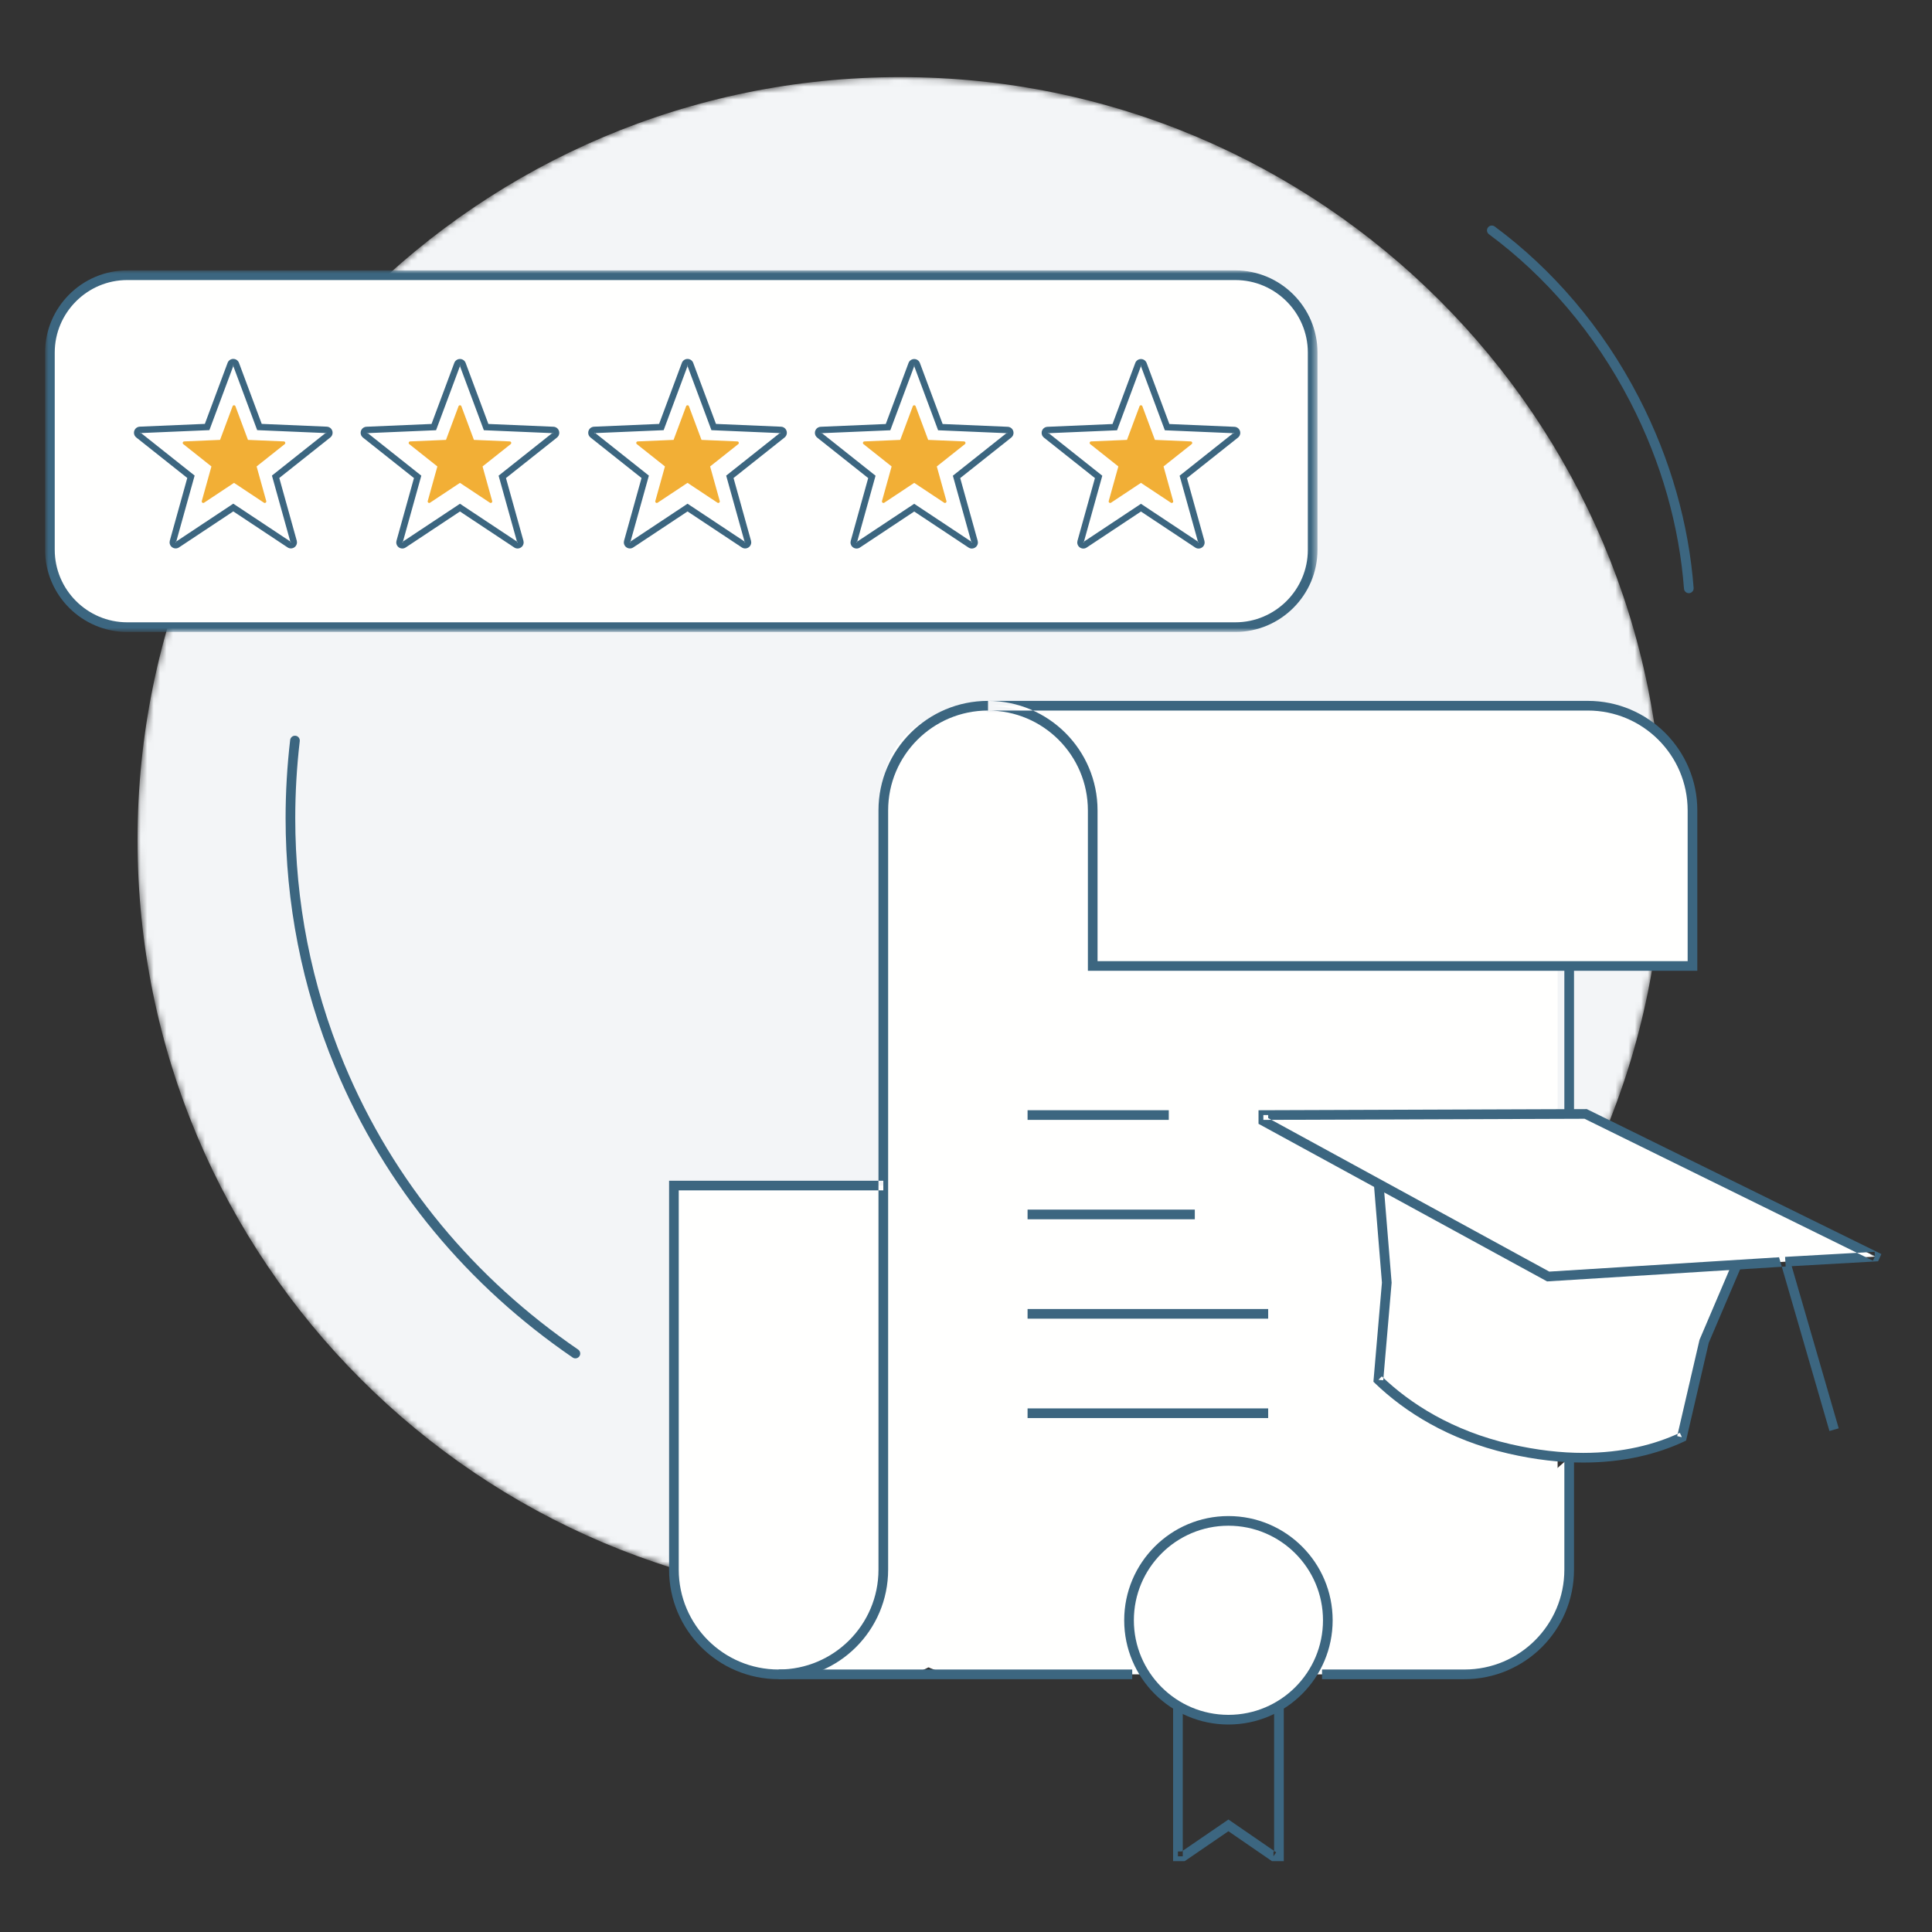 <?xml version="1.0" encoding="UTF-8"?>
<svg width="300px" height="300px" viewBox="0 0 300 300" version="1.1" xmlns="http://www.w3.org/2000/svg" xmlns:xlink="http://www.w3.org/1999/xlink">
    <rect x="0" y="0" width="300" height="300" fill="#333333" stroke="none"/>
    <title>We're Experts_Graphic_V1-04-08</title>
    <defs>
        <path d="M118.443,236.884 C53.029,236.884 -3.55271368e-15,183.855 -3.55271368e-15,118.442 C-3.55271368e-15,53.028 53.029,0 118.443,0 C183.857,0 236.885,53.028 236.885,118.442 C236.885,183.855 183.857,236.884 118.443,236.884" id="path-1"></path>
        <linearGradient x1="0%" y1="50%" x2="100%" y2="50%" id="linearGradient-3">
            <stop stop-color="#F3F5F7" offset="0%"></stop>
            <stop stop-color="#F3F5F7" offset="100%"></stop>
        </linearGradient>
        <polygon id="path-4" points="0 -2.84217094e-14 197.52 -2.84217094e-14 197.52 56.145 0 56.145"></polygon>
    </defs>
    <g id="We're-Experts_Graphic_V1-04-08" stroke="none" stroke-width="1" fill="none" fill-rule="evenodd">
        <g id="Group" transform="translate(7.06, 11.974)">
            <g id="Group-3" transform="translate(14.298, 0)">
                <mask id="mask-2" fill="white">
                    <use xlink:href="#path-1"></use>
                </mask>
                <g id="Clip-2"></g>
                <path d="M118.443,236.884 C53.029,236.884 -3.55271368e-15,183.855 -3.55271368e-15,118.442 C-3.55271368e-15,53.028 53.029,0 118.443,0 C183.857,0 236.885,53.028 236.885,118.442 C236.885,183.855 183.857,236.884 118.443,236.884" id="Fill-1" fill="url(#linearGradient-3)" mask="url(#mask-2)"></path>
            </g>
            <path d="M121.997,231.199 L133.143,231.199 C137.628,231.199 141.297,234.868 141.297,239.353 L141.297,239.807 C141.297,244.293 137.628,247.962 133.143,247.962 L121.997,247.962 C117.511,247.962 113.842,244.293 113.842,239.807 L113.842,239.353 C113.842,234.868 117.511,231.199 121.997,231.199" id="Fill-4" fill="#FFFFFE"></path>
            <path d="M222.806,248.017 L142.1,248.017 C135.501,248.017 130.1,242.617 130.1,236.017 L130.1,110.598 C130.1,103.997 135.501,98.598 142.1,98.598 L222.806,98.598 C229.406,98.598 234.806,103.997 234.806,110.598 L234.806,236.017 C234.806,242.617 229.406,248.017 222.806,248.017" id="Fill-5" fill="#FFFFFE"></path>
            <path d="M130.1,172.118 L97.584,172.118 L97.584,231.759 C97.584,240.738 104.863,248.017 113.842,248.017 C122.821,248.017 130.1,240.738 130.1,231.759 L130.1,113.867 C130.1,104.888 137.379,97.608 146.358,97.608 C155.337,97.608 162.617,104.888 162.617,113.867 L162.617,138.023 L255.747,138.023 L255.747,113.867 C255.747,104.888 248.467,97.608 239.488,97.608 L146.358,97.608" id="Fill-6" fill="#FFFFFE"></path>
            <path d="M130.1,171.368 L96.834,171.368 L96.834,231.759 C96.834,241.153 104.448,248.767 113.842,248.767 C123.235,248.767 130.85,241.153 130.85,231.759 L130.85,113.867 C130.851,109.582 132.585,105.71 135.392,102.901 C138.201,100.093 142.073,98.359 146.358,98.358 C150.643,98.359 154.515,100.093 157.324,102.901 C160.132,105.71 161.866,109.582 161.867,113.867 L161.867,138.773 L256.497,138.773 L256.497,113.867 C256.497,104.473 248.882,96.858 239.488,96.858 L146.358,96.858 L146.358,98.358 L239.488,98.358 C243.773,98.359 247.645,100.093 250.454,102.901 C253.262,105.71 254.996,109.582 254.997,113.867 L254.997,137.273 L163.367,137.273 L163.367,113.867 C163.366,104.473 155.752,96.858 146.358,96.858 C136.965,96.858 129.351,104.473 129.35,113.867 L129.35,231.759 C129.35,236.044 127.615,239.916 124.808,242.725 C121.999,245.533 118.127,247.267 113.842,247.267 C109.557,247.267 105.685,245.533 102.876,242.725 C100.068,239.916 98.334,236.044 98.334,231.759 L98.334,172.868 L130.1,172.868 L130.1,171.368" id="Fill-7" fill="#3C6680"></path>
            <polygon id="Fill-8" fill="#3C6680" points="113.842 248.767 168.753 248.767 168.753 247.267 113.842 247.267"></polygon>
            <path d="M198.227,248.017 L220.343,248.017 C229.323,248.017 236.602,240.738 236.602,231.759 L236.602,214.381" id="Fill-9" fill="#FFFFFE"></path>
            <path d="M198.227,248.767 L220.343,248.767 C229.737,248.767 237.352,241.153 237.352,231.759 L237.352,214.381 L235.852,214.381 L235.852,231.759 C235.852,236.044 234.117,239.916 231.31,242.725 C228.501,245.533 224.628,247.267 220.343,247.267 L198.227,247.267 L198.227,248.767" id="Fill-10" fill="#3C6680"></path>
            <polygon id="Fill-11" fill="#3C6680" points="235.852 160.996 237.352 160.996 237.352 138.023 235.852 138.023"></polygon>
            <path d="M199.124,239.623 C199.124,248.147 192.213,255.057 183.69,255.057 C175.167,255.057 168.256,248.147 168.256,239.623 C168.256,231.099 175.167,224.189 183.69,224.189 C192.213,224.189 199.124,231.099 199.124,239.623" id="Fill-12" fill="#FFFFFE"></path>
            <path d="M199.124,239.623 L198.374,239.623 C198.373,243.68 196.731,247.347 194.073,250.006 C191.413,252.664 187.747,254.306 183.69,254.307 C179.633,254.306 175.967,252.664 173.307,250.006 C170.649,247.347 169.007,243.68 169.006,239.623 C169.007,235.566 170.649,231.9 173.307,229.24 C175.967,226.582 179.633,224.94 183.69,224.939 C187.747,224.94 191.413,226.582 194.073,229.24 C196.731,231.9 198.373,235.566 198.374,239.623 L199.874,239.623 C199.873,230.685 192.628,223.44 183.69,223.439 C174.752,223.44 167.507,230.685 167.506,239.623 C167.507,248.562 174.752,255.806 183.69,255.806 C192.628,255.806 199.873,248.562 199.874,239.623 L199.124,239.623" id="Fill-13" fill="#3C6680"></path>
            <polyline id="Fill-14" fill="#3C6680" points="190.784 253.127 190.784 275.526 190.681 275.526 190.681 276.276 191.106 275.658 183.691 270.558 176.432 275.526 175.847 275.526 175.847 276.276 176.597 276.276 176.597 253.126 175.097 253.126 175.097 277.026 176.897 277.026 183.689 272.377 190.448 277.026 192.284 277.026 192.284 253.127 190.784 253.127"></polyline>
            <path d="M206.983,171.335 L208.279,187.195 L206.983,202.289 C211.471,206.605 218.14,210.884 227.306,213 C231.494,213.966 235.322,214.381 238.806,214.381 C245.023,214.38 250.12,213.057 254.104,211.196 L257.557,196.305 L262.629,184.413" id="Fill-15" fill="#FFFFFE"></path>
            <path d="M206.235,171.396 L207.526,187.194 L206.205,202.581 L206.463,202.829 C211.039,207.231 217.832,211.583 227.137,213.731 C231.377,214.708 235.262,215.131 238.806,215.131 C245.13,215.13 250.339,213.783 254.421,211.876 L254.752,211.721 L258.273,196.538 L263.319,184.707 L261.94,184.119 L256.841,196.071 L253.373,211.027 L254.104,211.196 L253.787,210.517 C249.901,212.332 244.916,213.629 238.806,213.631 C235.381,213.631 231.611,213.223 227.475,212.269 C218.449,210.185 211.904,205.98 207.503,201.748 L206.983,202.289 L207.73,202.353 L209.031,187.197 L207.73,171.274 L206.235,171.396" id="Fill-16" fill="#3C6680"></path>
            <polyline id="Fill-17" fill="#FFFFFE" points="277.734 210.025 270.172 183.942 284.075 183.157 284.096 183.109 239.162 160.996 189.112 161.171 189.112 162.086 233.342 186.242 270.172 183.942"></polyline>
            <polyline id="Fill-18" fill="#3C6680" points="278.454 209.816 271.155 184.638 284.572 183.88 284.78 183.416 285.077 182.756 239.335 160.245 188.362 160.423 188.362 162.531 233.173 187.004 270.219 184.691 270.126 183.194 233.512 185.48 189.862 161.641 189.862 161.171 189.112 161.171 189.114 161.921 238.988 161.747 283.765 183.782 284.096 183.109 283.412 182.802 283.391 182.85 284.075 183.157 284.032 182.408 269.19 183.247 277.014 210.234 278.454 209.816"></polyline>
            <polygon id="Fill-19" fill="#3C6680" points="152.501 161.921 174.428 161.921 174.428 160.421 152.501 160.421"></polygon>
            <polygon id="Fill-20" fill="#3C6680" points="152.501 177.354 178.469 177.354 178.469 175.854 152.501 175.854"></polygon>
            <polygon id="Fill-21" fill="#3C6680" points="152.501 192.788 189.862 192.788 189.862 191.288 152.501 191.288"></polygon>
            <polygon id="Fill-22" fill="#3C6680" points="152.501 208.222 189.862 208.222 189.862 206.722 152.501 206.722"></polygon>
            <g id="Group-26" transform="translate(0, 30.013)">
                <mask id="mask-5" fill="white">
                    <use xlink:href="#path-4"></use>
                </mask>
                <g id="Clip-24"></g>
                <path d="M184.77,55.395 L12.69,55.395 C6.09,55.395 0.69,49.995 0.69,43.395 L0.69,12.75 C0.69,6.15 6.09,0.75 12.69,0.75 L184.77,0.75 C191.37,0.75 196.77,6.15 196.77,12.75 L196.77,43.395 C196.77,49.995 191.37,55.395 184.77,55.395" id="Fill-23" fill="#FFFFFE" mask="url(#mask-5)"></path>
                <path d="M184.77,55.395 L184.77,54.645 L12.69,54.645 C9.597,54.645 6.788,53.381 4.745,51.34 C2.704,49.297 1.44,46.488 1.44,43.395 L1.44,12.75 C1.44,9.657 2.704,6.848 4.745,4.805 C6.788,2.764 9.597,1.5 12.69,1.5 L184.77,1.5 C187.863,1.5 190.672,2.764 192.715,4.805 C194.756,6.848 196.02,9.657 196.02,12.75 L196.02,43.395 C196.02,46.488 194.756,49.297 192.715,51.34 C190.672,53.381 187.863,54.645 184.77,54.645 L184.77,56.145 C191.787,56.142 197.517,50.412 197.52,43.395 L197.52,12.75 C197.517,5.732 191.787,0.003 184.77,-2.84217094e-14 L12.69,-2.84217094e-14 C5.673,0.003 -0.057,5.732 -0.06,12.75 L-0.06,43.395 C-0.057,50.412 5.673,56.142 12.69,56.145 L184.77,56.145 L184.77,55.395" id="Fill-25" fill="#3C6680" mask="url(#mask-5)"></path>
            </g>
            <path d="M28.751,44.544 L25.102,54.332 L14.667,54.777 C14.257,54.795 14.089,55.31 14.411,55.564 L22.591,62.059 L19.79,72.121 C19.68,72.516 20.119,72.835 20.461,72.608 L29.165,66.835 L37.869,72.608 C38.21,72.835 38.649,72.516 38.539,72.121 L35.738,62.059 L43.919,55.564 C44.239,55.31 44.072,54.795 43.663,54.777 L33.227,54.332 L29.579,44.544 C29.435,44.161 28.893,44.161 28.751,44.544" id="Fill-27" fill="#FFFFFE"></path>
            <path d="M28.751,44.544 L28.282,44.369 L24.749,53.847 L14.632,54.278 L14.645,54.278 C14.381,54.287 14.138,54.412 13.983,54.589 C13.826,54.766 13.743,54.989 13.742,55.222 C13.739,55.485 13.863,55.772 14.101,55.957 L14.1,55.956 L22.021,62.244 L19.307,71.99 L19.308,71.987 L19.273,72.244 C19.281,72.787 19.712,73.18 20.217,73.184 C20.393,73.184 20.579,73.131 20.737,73.025 L29.165,67.435 L37.592,73.025 C37.75,73.131 37.936,73.184 38.112,73.184 C38.616,73.18 39.047,72.788 39.056,72.245 L39.02,71.986 L39.02,71.987 L36.308,62.244 L44.229,55.956 C44.466,55.771 44.59,55.485 44.586,55.222 C44.586,54.989 44.503,54.767 44.346,54.589 C44.191,54.412 43.948,54.287 43.684,54.278 L33.58,53.847 L30.047,44.369 L30.047,44.368 C29.901,43.972 29.516,43.75 29.164,43.757 C28.813,43.75 28.427,43.972 28.282,44.369 L28.751,44.544 L29.219,44.718 L29.161,44.697 L29.194,44.747 L29.219,44.718 L29.161,44.697 L29.194,44.747 L29.164,44.702 L29.164,44.757 L29.194,44.747 L29.164,44.702 L29.164,44.757 L29.164,44.703 L29.135,44.747 L29.164,44.757 L29.164,44.703 L29.135,44.747 L29.167,44.698 L29.111,44.719 L29.135,44.747 L29.167,44.698 L29.111,44.719 L29.11,44.718 L32.874,54.817 L43.641,55.277 L43.644,55.214 L43.599,55.254 L43.641,55.277 L43.644,55.214 L43.599,55.254 L43.635,55.222 L43.586,55.222 L43.599,55.254 L43.635,55.222 L43.586,55.222 L43.647,55.222 L43.608,55.173 L43.586,55.222 L43.647,55.222 L43.608,55.173 L35.167,61.873 L38.057,72.255 L38.057,72.256 L38.097,72.245 L38.056,72.245 L38.057,72.256 L38.097,72.245 L38.056,72.245 L38.112,72.245 L38.112,72.184 L38.056,72.245 L38.112,72.245 L38.112,72.184 L38.112,72.242 L38.146,72.192 L38.112,72.184 L38.112,72.242 L38.146,72.192 L38.145,72.192 L29.165,66.235 L20.184,72.192 L20.217,72.24 L20.217,72.184 L20.184,72.192 L20.217,72.24 L20.217,72.184 L20.217,72.244 L20.273,72.244 L20.217,72.184 L20.217,72.244 L20.273,72.244 L20.233,72.244 L20.271,72.255 L20.273,72.244 L20.233,72.244 L20.271,72.255 L20.272,72.251 L23.162,61.873 L14.722,55.173 L14.721,55.172 L14.681,55.222 L14.742,55.222 L14.721,55.172 L14.681,55.222 L14.742,55.222 L14.694,55.222 L14.73,55.254 L14.742,55.222 L14.694,55.222 L14.73,55.254 L14.685,55.215 L14.688,55.277 L14.73,55.254 L14.685,55.215 L14.688,55.277 L25.455,54.817 L29.219,44.718 L28.751,44.544" id="Fill-28" fill="#3C6680"></path>
            <path d="M63.948,44.558 L60.299,54.345 L49.864,54.79 C49.456,54.808 49.288,55.323 49.608,55.578 L57.79,62.072 L54.988,72.135 C54.879,72.529 55.317,72.848 55.658,72.621 L64.362,66.849 L73.067,72.622 C73.408,72.848 73.846,72.529 73.737,72.135 L70.935,62.072 L79.117,55.578 C79.437,55.323 79.269,54.808 78.861,54.79 L68.424,54.345 L64.776,44.558 C64.633,44.174 64.091,44.174 63.948,44.558" id="Fill-29" fill="#FFFFFE"></path>
            <path d="M63.948,44.558 L63.479,44.383 L59.947,53.859 L49.843,54.29 C49.578,54.3 49.335,54.425 49.18,54.603 C49.024,54.78 48.941,55.002 48.94,55.236 C48.937,55.498 49.06,55.784 49.297,55.969 L49.297,55.97 L57.219,62.258 L54.506,72.001 L54.471,72.258 C54.479,72.8 54.91,73.193 55.414,73.197 C55.591,73.197 55.777,73.143 55.935,73.037 L55.934,73.038 L64.362,67.449 L72.791,73.039 C72.949,73.144 73.134,73.198 73.31,73.197 C73.814,73.193 74.245,72.801 74.254,72.258 L74.219,72.001 L74.218,71.998 L71.506,62.258 L79.428,55.97 L79.428,55.969 C79.665,55.784 79.788,55.498 79.784,55.236 C79.784,55.002 79.701,54.78 79.544,54.603 C79.39,54.425 79.147,54.3 78.882,54.29 L68.777,53.859 L65.243,44.38 L65.245,44.383 C65.101,43.986 64.715,43.763 64.362,43.77 C64.01,43.763 63.624,43.986 63.48,44.382 L63.479,44.383 L63.948,44.558 L64.416,44.733 L64.36,44.712 L64.392,44.76 L64.416,44.733 L64.36,44.712 L64.392,44.76 L64.362,44.715 L64.362,44.77 L64.392,44.76 L64.362,44.715 L64.362,44.77 L64.362,44.714 L64.332,44.76 L64.362,44.77 L64.362,44.714 L64.332,44.76 L64.365,44.71 L64.307,44.732 L64.332,44.76 L64.365,44.71 L64.307,44.732 L68.072,54.83 L78.84,55.289 L78.842,55.226 L78.797,55.267 L78.839,55.289 L78.842,55.226 L78.797,55.267 L78.831,55.236 L78.784,55.236 L78.797,55.267 L78.831,55.236 L78.784,55.236 L78.844,55.236 L78.805,55.187 L78.784,55.236 L78.844,55.236 L78.805,55.187 L70.364,61.887 L73.255,72.269 L73.255,72.268 L73.293,72.258 L73.254,72.258 L73.255,72.268 L73.293,72.258 L73.254,72.258 L73.31,72.258 L73.31,72.197 L73.254,72.258 L73.31,72.258 L73.31,72.197 L73.31,72.255 L73.343,72.205 L73.31,72.197 L73.31,72.255 L73.343,72.205 L64.362,66.249 L55.381,72.204 L55.381,72.205 L55.414,72.254 L55.414,72.197 L55.381,72.205 L55.414,72.254 L55.414,72.197 L55.414,72.258 L55.471,72.258 L55.414,72.197 L55.414,72.258 L55.471,72.258 L55.431,72.258 L55.47,72.268 L55.471,72.258 L55.431,72.258 L55.47,72.268 L55.47,72.269 L58.36,61.887 L49.919,55.186 L49.919,55.187 L49.88,55.236 L49.94,55.236 L49.919,55.187 L49.88,55.236 L49.94,55.236 L49.893,55.236 L49.928,55.267 L49.94,55.236 L49.893,55.236 L49.928,55.267 L49.883,55.226 L49.885,55.289 L49.928,55.267 L49.883,55.226 L49.885,55.289 L60.652,54.83 L64.416,44.732 L64.416,44.733 L63.948,44.558" id="Fill-30" fill="#3C6680"></path>
            <path d="M99.286,44.551 L95.637,54.338 L85.202,54.783 C84.793,54.801 84.626,55.316 84.946,55.571 L93.128,62.065 L90.326,72.128 C90.215,72.522 90.655,72.841 90.996,72.615 L99.7,66.842 L108.405,72.615 C108.746,72.841 109.184,72.522 109.075,72.128 L106.273,62.065 L114.454,55.571 C114.775,55.316 114.607,54.801 114.198,54.783 L103.762,54.338 L100.114,44.551 C99.971,44.167 99.428,44.167 99.286,44.551" id="Fill-31" fill="#FFFFFE"></path>
            <path d="M99.286,44.551 L98.817,44.376 L95.285,53.852 L85.18,54.284 C84.916,54.293 84.673,54.418 84.518,54.595 C84.362,54.773 84.279,54.995 84.278,55.228 C84.275,55.491 84.398,55.777 84.635,55.962 L92.557,62.251 L89.844,71.994 L89.844,71.993 L89.808,72.251 C89.817,72.795 90.249,73.187 90.753,73.19 C90.929,73.191 91.114,73.137 91.271,73.032 L99.7,67.442 L108.128,73.032 C108.287,73.137 108.472,73.191 108.648,73.19 C109.152,73.187 109.583,72.794 109.592,72.251 L109.557,71.994 L109.555,71.989 L106.844,62.251 L114.765,55.963 C115.002,55.778 115.125,55.491 115.122,55.228 C115.121,54.995 115.038,54.772 114.881,54.595 C114.726,54.418 114.484,54.293 114.219,54.284 L104.115,53.852 L100.582,44.376 L100.583,44.377 C100.438,43.979 100.052,43.756 99.7,43.763 C99.348,43.756 98.961,43.979 98.817,44.377 L98.817,44.376 L99.286,44.551 L99.754,44.725 L99.697,44.703 L99.729,44.753 L99.754,44.725 L99.697,44.703 L99.729,44.753 L99.7,44.708 L99.7,44.763 L99.729,44.753 L99.7,44.708 L99.7,44.763 L99.7,44.708 L99.67,44.753 L99.7,44.763 L99.7,44.708 L99.67,44.753 L99.703,44.703 L99.645,44.725 L99.67,44.753 L99.703,44.703 L99.645,44.725 L103.41,54.823 L114.176,55.283 L114.179,55.22 L114.134,55.26 L114.176,55.283 L114.179,55.22 L114.134,55.26 L114.17,55.228 L114.122,55.228 L114.134,55.26 L114.17,55.228 L114.122,55.228 L114.182,55.228 L114.143,55.18 L114.122,55.228 L114.182,55.228 L114.143,55.18 L105.702,61.88 L108.593,72.262 L108.593,72.261 L108.631,72.251 L108.592,72.251 L108.593,72.261 L108.631,72.251 L108.592,72.251 L108.648,72.251 L108.648,72.19 L108.592,72.251 L108.648,72.251 L108.648,72.19 L108.648,72.248 L108.681,72.198 L108.648,72.19 L108.648,72.248 L108.681,72.198 L99.7,66.242 L90.719,72.198 L90.72,72.198 L90.753,72.248 L90.753,72.19 L90.72,72.198 L90.753,72.248 L90.753,72.19 L90.753,72.251 L90.808,72.251 L90.753,72.19 L90.753,72.251 L90.808,72.251 L90.767,72.251 L90.807,72.263 L90.808,72.251 L90.767,72.251 L90.807,72.263 L93.698,61.88 L85.257,55.18 L85.219,55.228 L85.278,55.228 L85.257,55.18 L85.219,55.228 L85.278,55.228 L85.23,55.228 L85.266,55.26 L85.278,55.228 L85.23,55.228 L85.266,55.26 L85.221,55.22 L85.223,55.283 L85.266,55.26 L85.221,55.22 L85.223,55.283 L95.99,54.823 L99.759,44.713 L99.754,44.725 L99.286,44.551" id="Fill-32" fill="#3C6680"></path>
            <path d="M134.484,44.564 L130.836,54.351 L120.4,54.797 C119.991,54.814 119.824,55.33 120.144,55.585 L128.325,62.078 L125.524,72.142 C125.414,72.535 125.852,72.854 126.194,72.628 L134.898,66.854 L143.602,72.628 C143.943,72.854 144.382,72.535 144.272,72.142 L141.471,62.078 L149.652,55.585 C149.972,55.33 149.805,54.814 149.396,54.797 L138.961,54.351 L135.312,44.564 C135.169,44.181 134.627,44.181 134.484,44.564" id="Fill-33" fill="#FFFFFE"></path>
            <path d="M134.484,44.564 L134.015,44.39 L130.483,53.866 L120.379,54.297 C120.114,54.307 119.871,54.432 119.716,54.609 C119.56,54.786 119.477,55.009 119.476,55.242 C119.473,55.504 119.596,55.791 119.833,55.976 L119.835,55.978 L127.754,62.263 L125.042,72.007 L125.043,72.006 L125.007,72.265 C125.015,72.808 125.446,73.2 125.95,73.203 C126.126,73.204 126.312,73.15 126.47,73.045 L134.898,67.454 L143.326,73.045 C143.483,73.15 143.669,73.204 143.845,73.203 C144.349,73.199 144.78,72.808 144.789,72.265 L144.754,72.007 L142.042,62.263 L149.963,55.977 L149.963,55.976 C150.2,55.791 150.323,55.504 150.32,55.242 C150.319,55.009 150.236,54.786 150.08,54.609 C149.925,54.432 149.682,54.307 149.417,54.297 L139.313,53.866 L135.781,44.39 L135.78,44.389 C135.635,43.992 135.25,43.77 134.898,43.777 C134.545,43.77 134.159,43.993 134.015,44.39 L134.484,44.564 L134.953,44.738 L134.895,44.717 L134.928,44.767 L134.953,44.738 L134.895,44.717 L134.928,44.767 L134.898,44.721 L134.898,44.777 L134.928,44.767 L134.898,44.721 L134.898,44.777 L134.898,44.722 L134.868,44.767 L134.898,44.777 L134.898,44.722 L134.868,44.767 L134.9,44.719 L134.844,44.74 L134.868,44.767 L134.9,44.719 L134.844,44.74 L138.608,54.837 L149.375,55.296 L149.377,55.233 L149.332,55.273 L149.375,55.296 L149.377,55.233 L149.332,55.273 L149.367,55.242 L149.32,55.242 L149.332,55.273 L149.367,55.242 L149.32,55.242 L149.379,55.242 L149.341,55.194 L149.32,55.242 L149.379,55.242 L149.341,55.194 L140.901,61.893 L143.79,72.276 L143.831,72.265 L143.789,72.265 L143.79,72.276 L143.831,72.265 L143.789,72.265 L143.845,72.265 L143.845,72.203 L143.789,72.265 L143.845,72.265 L143.845,72.203 L143.845,72.262 L143.879,72.211 L143.845,72.203 L143.845,72.262 L143.879,72.211 L134.898,66.254 L125.918,72.211 L125.95,72.26 L125.95,72.203 L125.918,72.211 L125.95,72.26 L125.95,72.203 L125.95,72.265 L126.007,72.265 L125.95,72.203 L125.95,72.265 L126.007,72.265 L125.964,72.265 L126.005,72.277 L126.007,72.265 L125.964,72.265 L126.005,72.277 L128.895,61.893 L120.455,55.193 L120.455,55.194 L120.417,55.242 L120.476,55.242 L120.455,55.194 L120.417,55.242 L120.476,55.242 L120.428,55.242 L120.464,55.273 L120.476,55.242 L120.428,55.242 L120.464,55.273 L120.419,55.233 L120.421,55.296 L120.464,55.273 L120.419,55.233 L120.421,55.296 L131.188,54.837 L134.952,44.739 L134.953,44.738 L134.484,44.564" id="Fill-34" fill="#3C6680"></path>
            <path d="M169.692,44.566 L166.044,54.354 L155.608,54.8 C155.199,54.816 155.032,55.333 155.352,55.587 L163.533,62.081 L160.732,72.143 C160.622,72.538 161.06,72.856 161.402,72.631 L170.106,66.857 L178.81,72.631 C179.151,72.856 179.59,72.538 179.48,72.143 L176.679,62.081 L184.86,55.587 C185.18,55.333 185.013,54.816 184.604,54.8 L174.169,54.354 L170.52,44.566 C170.377,44.184 169.835,44.184 169.692,44.566" id="Fill-35" fill="#FFFFFE"></path>
            <path d="M169.692,44.566 L169.223,44.392 L165.691,53.869 L155.587,54.3 L155.588,54.3 C155.323,54.309 155.079,54.434 154.924,54.611 C154.768,54.789 154.685,55.012 154.684,55.244 C154.681,55.507 154.804,55.794 155.042,55.979 L155.041,55.978 L162.962,62.266 L160.25,72.009 L160.251,72.009 L160.215,72.267 C160.223,72.811 160.655,73.202 161.158,73.206 C161.334,73.207 161.519,73.153 161.677,73.048 L161.678,73.047 L170.106,67.457 L178.534,73.047 C178.692,73.153 178.877,73.207 179.053,73.206 C179.556,73.202 179.989,72.811 179.997,72.267 L179.962,72.009 L177.25,62.266 L185.171,55.978 L185.171,55.979 C185.408,55.794 185.531,55.507 185.528,55.244 C185.527,55.012 185.444,54.789 185.287,54.611 C185.133,54.434 184.889,54.309 184.624,54.3 L184.625,54.3 L174.521,53.869 L170.989,44.392 L170.988,44.391 C170.843,43.994 170.457,43.772 170.106,43.779 C169.754,43.772 169.368,43.994 169.223,44.392 L169.692,44.566 L170.161,44.741 L170.102,44.719 L170.135,44.769 L170.161,44.741 L170.102,44.719 L170.135,44.769 L170.106,44.724 L170.106,44.779 L170.135,44.769 L170.106,44.724 L170.106,44.779 L170.106,44.725 L170.077,44.77 L170.106,44.779 L170.106,44.725 L170.077,44.77 L170.109,44.721 L170.052,44.742 L170.077,44.77 L170.109,44.721 L170.052,44.742 L170.052,44.741 L173.816,54.84 L184.584,55.299 L184.586,55.235 L184.54,55.276 L184.584,55.299 L184.586,55.235 L184.54,55.276 L184.576,55.244 L184.528,55.244 L184.54,55.276 L184.576,55.244 L184.528,55.244 L184.589,55.244 L184.549,55.195 L184.528,55.244 L184.589,55.244 L184.549,55.195 L176.109,61.896 L178.998,72.278 L179.037,72.267 L178.997,72.267 L178.998,72.278 L179.037,72.267 L178.997,72.267 L179.053,72.267 L179.053,72.206 L178.997,72.267 L179.053,72.267 L179.053,72.206 L179.053,72.264 L179.086,72.214 L179.053,72.206 L179.053,72.264 L179.086,72.214 L170.106,66.257 L161.126,72.214 L161.127,72.213 L161.158,72.261 L161.158,72.206 L161.127,72.213 L161.158,72.261 L161.158,72.206 L161.158,72.267 L161.215,72.267 L161.158,72.206 L161.158,72.267 L161.215,72.267 L161.174,72.267 L161.213,72.278 L161.215,72.267 L161.174,72.267 L161.213,72.278 L161.214,72.278 L164.103,61.896 L155.663,55.195 L155.623,55.244 L155.684,55.244 L155.663,55.195 L155.623,55.244 L155.684,55.244 L155.636,55.244 L155.672,55.276 L155.684,55.244 L155.636,55.244 L155.672,55.276 L155.626,55.235 L155.628,55.299 L155.672,55.276 L155.626,55.235 L155.628,55.299 L166.396,54.84 L170.16,44.741 L170.161,44.741 L169.692,44.566" id="Fill-36" fill="#3C6680"></path>
            <path d="M29.057,51.108 L27.11,56.332 L21.541,56.569 C21.323,56.579 21.233,56.854 21.404,56.99 L25.77,60.455 L24.275,65.825 C24.216,66.036 24.451,66.206 24.632,66.085 L29.278,63.005 L33.923,66.085 C34.105,66.206 34.339,66.036 34.281,65.825 L32.786,60.455 L37.152,56.99 C37.323,56.854 37.233,56.579 37.015,56.569 L31.446,56.332 L29.499,51.108 C29.422,50.904 29.133,50.904 29.057,51.108" id="Fill-37" fill="#F2AF36"></path>
            <path d="M64.141,51.108 L62.194,56.332 L56.626,56.569 C56.407,56.579 56.318,56.854 56.489,56.99 L60.855,60.455 L59.36,65.825 C59.301,66.036 59.535,66.206 59.717,66.085 L64.362,63.005 L69.007,66.085 C69.19,66.206 69.423,66.036 69.365,65.825 L67.871,60.455 L72.236,56.99 C72.407,56.854 72.318,56.579 72.099,56.569 L66.53,56.332 L64.584,51.108 C64.507,50.904 64.217,50.904 64.141,51.108" id="Fill-38" fill="#F2AF36"></path>
            <path d="M99.479,51.108 L97.532,56.332 L91.963,56.569 C91.745,56.579 91.655,56.854 91.827,56.99 L96.192,60.455 L94.697,65.825 C94.638,66.036 94.873,66.206 95.055,66.085 L99.7,63.005 L104.345,66.085 C104.527,66.206 104.761,66.036 104.703,65.825 L103.208,60.455 L107.574,56.99 C107.745,56.854 107.655,56.579 107.437,56.569 L101.868,56.332 L99.92,51.108 C99.844,50.904 99.555,50.904 99.479,51.108" id="Fill-39" fill="#F2AF36"></path>
            <path d="M134.677,51.108 L132.73,56.332 L127.161,56.569 C126.943,56.579 126.853,56.854 127.024,56.99 L131.39,60.455 L129.895,65.825 C129.836,66.036 130.071,66.206 130.253,66.085 L134.898,63.005 L139.544,66.085 C139.725,66.206 139.96,66.036 139.901,65.825 L138.406,60.455 L142.772,56.99 C142.943,56.854 142.853,56.579 142.635,56.569 L137.066,56.332 L135.119,51.108 C135.043,50.904 134.753,50.904 134.677,51.108" id="Fill-40" fill="#F2AF36"></path>
            <path d="M169.885,51.108 L167.938,56.332 L162.369,56.569 C162.151,56.579 162.061,56.854 162.232,56.99 L166.598,60.455 L165.103,65.825 C165.044,66.036 165.279,66.206 165.461,66.085 L170.106,63.005 L174.752,66.085 C174.933,66.206 175.168,66.036 175.109,65.825 L173.614,60.455 L177.98,56.99 C178.151,56.854 178.061,56.579 177.843,56.569 L172.274,56.332 L170.327,51.108 C170.251,50.904 169.961,50.904 169.885,51.108" id="Fill-41" fill="#F2AF36"></path>
            <path d="M82.711,197.584 C66.798,186.687 54.047,171.67 46.365,153.188 C41.225,140.817 38.787,127.932 38.787,115.076 C38.787,111.078 39.023,107.082 39.487,103.105 C39.535,102.694 39.24,102.321 38.829,102.273 C38.417,102.225 38.045,102.52 37.997,102.932 C37.526,106.965 37.287,111.019 37.287,115.076 C37.287,128.122 39.762,141.206 44.98,153.763 C52.777,172.525 65.729,187.774 81.864,198.822 C82.206,199.056 82.672,198.968 82.907,198.627 C83.141,198.285 83.053,197.818 82.711,197.584" id="Fill-42" fill="#3C6680"></path>
            <path d="M224.142,24.401 C232.891,30.876 240.545,39.7 246.1,50.464 C250.974,59.909 253.695,69.804 254.43,79.441 C254.462,79.854 254.822,80.163 255.235,80.132 C255.648,80.1 255.958,79.74 255.926,79.327 C255.175,69.488 252.398,59.399 247.433,49.776 C241.773,38.81 233.971,29.809 225.035,23.195 C224.702,22.949 224.232,23.019 223.986,23.352 C223.739,23.685 223.809,24.154 224.142,24.401" id="Fill-43" fill="#3C6680"></path>
        </g>
    </g>
</svg>